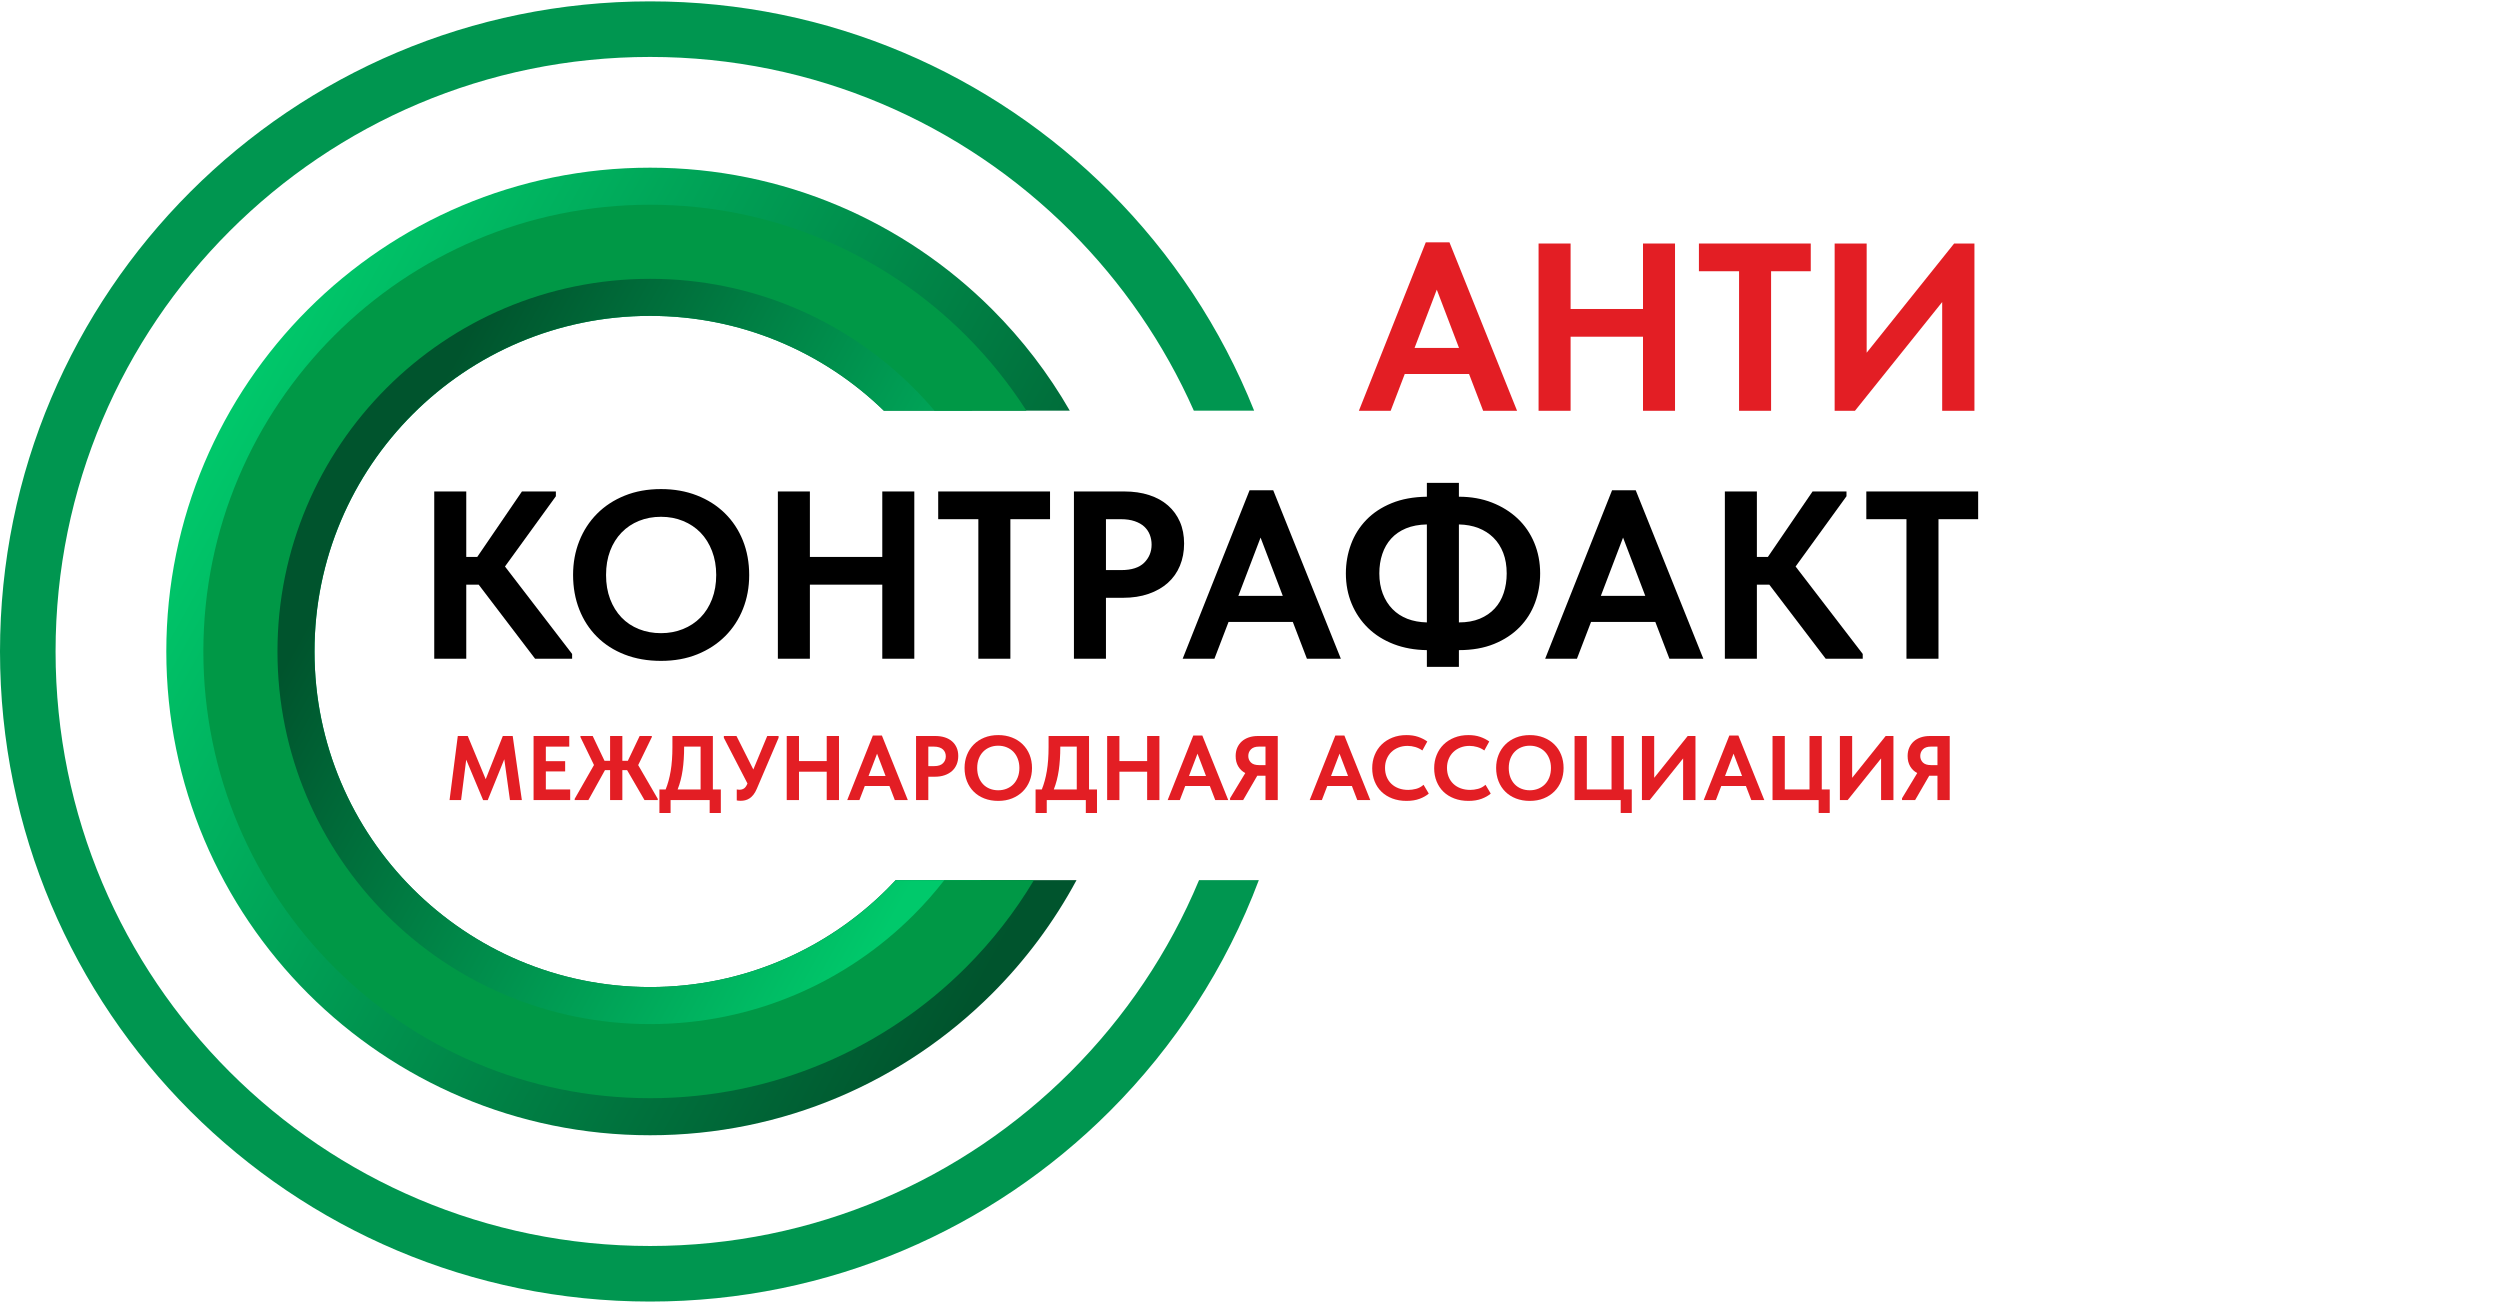 <?xml version="1.0" encoding="UTF-8"?> <svg xmlns="http://www.w3.org/2000/svg" xmlns:xlink="http://www.w3.org/1999/xlink" width="307" height="160" xml:space="preserve" overflow="hidden"><defs><clipPath id="clip0"><rect x="0" y="0" width="307" height="160"></rect></clipPath><linearGradient x1="25.094" y1="53.697" x2="126.395" y2="110.212" gradientUnits="userSpaceOnUse" spreadMethod="pad" id="fill1"><stop offset="0" stop-color="#00C96B"></stop><stop offset="1" stop-color="#00542D"></stop></linearGradient><linearGradient x1="117.802" y1="98.246" x2="47.533" y2="59.043" gradientUnits="userSpaceOnUse" spreadMethod="pad" id="fill2"><stop offset="0" stop-color="#00C96B"></stop><stop offset="1" stop-color="#00542D"></stop></linearGradient></defs><g clip-path="url(#clip0)"><path d="M79.832 20.591C96.236 20.591 111.088 27.241 121.84 37.992 125.536 41.688 128.747 45.868 131.369 50.43L108.535 50.43C101.116 43.226 90.992 38.79 79.832 38.79 68.452 38.79 58.148 43.403 50.692 50.859 43.235 58.316 38.622 68.62 38.622 80 38.622 91.381 43.235 101.684 50.692 109.14 58.148 116.597 68.452 121.21 79.832 121.21 91.213 121.21 101.516 116.597 108.972 109.14 109.32 108.793 109.661 108.439 109.996 108.08L132.197 108.08C129.433 113.223 125.934 117.913 121.84 122.008 111.088 132.759 96.236 139.409 79.832 139.409 63.428 139.409 48.576 132.759 37.824 122.008 27.073 111.256 20.423 96.404 20.423 80 20.423 63.596 27.073 48.744 37.824 37.992 48.576 27.241 63.428 20.591 79.832 20.591Z" fill="url(#fill1)"></path><path d="M50.691 109.141C58.148 116.597 68.451 121.21 79.832 121.21 91.213 121.21 101.516 116.597 108.972 109.141 109.32 108.793 109.661 108.439 109.996 108.08L120.487 108.08C118.788 110.535 116.871 112.83 114.766 114.935 105.825 123.876 93.474 129.406 79.832 129.406 66.189 129.406 53.838 123.876 44.897 114.935 35.956 105.994 30.426 93.642 30.426 80 30.426 66.358 35.956 54.007 44.897 45.065 53.838 36.124 66.19 30.594 79.832 30.594 93.474 30.594 105.825 36.124 114.766 45.065 116.44 46.739 117.994 48.531 119.414 50.43L108.535 50.43C101.115 43.226 90.992 38.79 79.832 38.79 68.452 38.79 58.148 43.403 50.691 50.86 43.235 58.317 38.622 68.62 38.622 80 38.622 91.381 43.235 101.684 50.691 109.141Z" fill="url(#fill2)"></path><path d="M79.832 0.168C101.877 0.168 121.835 9.103 136.281 23.55 143.882 31.151 149.956 40.277 154.007 50.43L146.602 50.43C142.932 42.155 137.77 34.689 131.457 28.375 118.245 15.164 99.993 6.992 79.832 6.992 59.671 6.992 41.419 15.164 28.207 28.375 14.996 41.587 6.824 59.839 6.824 80 6.824 100.161 14.996 118.413 28.207 131.625 41.419 144.836 59.671 153.008 79.832 153.008 99.993 153.008 118.245 144.836 131.457 131.625 138.147 124.934 143.544 116.95 147.243 108.08L154.584 108.08C150.544 118.83 144.252 128.479 136.281 136.45 121.835 150.896 101.877 159.832 79.832 159.832 57.788 159.832 37.829 150.896 23.382 136.45 8.936 122.003-0 102.044-0 80-0 57.956 8.936 37.997 23.382 23.55 37.829 9.103 57.788 0.168 79.832 0.168Z" fill="#009650"></path><path d="M79.832 25.141C94.98 25.141 108.696 31.281 118.623 41.209 121.414 44.001 123.907 47.092 126.047 50.43L114.755 50.43C113.938 49.466 113.082 48.536 112.189 47.643 103.909 39.362 92.469 34.24 79.832 34.24 67.195 34.24 55.755 39.362 47.475 47.643 39.194 55.923 34.073 67.363 34.073 80 34.073 92.636 39.194 104.077 47.475 112.357 55.755 120.638 67.196 125.759 79.832 125.759 92.469 125.759 103.909 120.638 112.189 112.357 113.534 111.012 114.795 109.583 115.965 108.08L126.968 108.08C124.633 111.991 121.825 115.589 118.623 118.791 108.696 128.718 94.98 134.859 79.832 134.859 64.684 134.859 50.968 128.718 41.041 118.791 31.114 108.864 24.973 95.148 24.973 80 24.973 64.852 31.114 51.136 41.041 41.209 50.968 31.281 64.684 25.141 79.832 25.141Z" fill="#009846"></path><path d="M175.087 29.757 177.992 29.757 186.296 50.445 182.13 50.445 180.398 45.926 172.504 45.926 170.773 50.445 166.87 50.445 175.087 29.757ZM173.708 42.727 179.166 42.727 176.437 35.568 173.708 42.727Z" fill="#E31E24"></path><path d="M201.761 41.348 192.869 41.348 192.869 50.445 188.937 50.445 188.937 29.904 192.869 29.904 192.869 37.944 201.761 37.944 201.761 29.904 205.693 29.904 205.693 50.445 201.761 50.445Z" fill="#E31E24"></path><path d="M213.557 33.308 208.627 33.308 208.627 29.904 222.361 29.904 222.361 33.308 217.489 33.308 217.489 50.445 213.557 50.445Z" fill="#E31E24"></path><path d="M225.295 29.904 229.227 29.904 229.227 43.314 239.967 29.904 242.461 29.904 242.461 50.445 238.5 50.445 238.5 37.093 227.789 50.445 225.295 50.445Z" fill="#E31E24"></path><path d="M57.257 68.392 58.607 68.392 64.094 60.352 68.261 60.352 68.261 60.939 62.011 69.566 70.256 80.306 70.256 80.892 65.708 80.892 58.783 71.796 57.257 71.796 57.257 80.892 53.325 80.892 53.325 60.352 57.257 60.352Z"></path><path d="M81.172 77.753C82.131 77.753 83.026 77.586 83.858 77.254 84.689 76.921 85.408 76.452 86.014 75.835 86.621 75.219 87.095 74.466 87.437 73.581 87.78 72.691 87.951 71.703 87.951 70.608 87.951 69.531 87.78 68.553 87.437 67.663 87.095 66.778 86.626 66.025 86.029 65.409 85.432 64.792 84.718 64.318 83.887 63.976 83.055 63.633 82.151 63.462 81.172 63.462 80.194 63.462 79.294 63.628 78.473 63.961 77.651 64.293 76.937 64.768 76.331 65.394 75.724 66.02 75.255 66.773 74.922 67.649 74.59 68.529 74.423 69.512 74.423 70.608 74.423 71.703 74.59 72.686 74.922 73.566 75.255 74.442 75.719 75.195 76.316 75.821 76.913 76.447 77.627 76.921 78.458 77.254 79.29 77.586 80.194 77.753 81.172 77.753ZM81.172 81.156C79.529 81.156 78.042 80.897 76.712 80.379 75.382 79.861 74.247 79.132 73.308 78.193 72.369 77.254 71.645 76.139 71.137 74.848 70.628 73.556 70.374 72.138 70.374 70.593 70.374 69.106 70.628 67.722 71.137 66.441 71.645 65.159 72.369 64.044 73.308 63.095 74.247 62.147 75.382 61.403 76.712 60.865 78.042 60.327 79.529 60.058 81.172 60.058 82.776 60.058 84.244 60.317 85.574 60.836 86.904 61.354 88.049 62.083 89.007 63.022 89.966 63.961 90.704 65.076 91.223 66.367 91.741 67.658 92.001 69.077 92.001 70.622 92.001 72.109 91.746 73.493 91.237 74.774 90.729 76.056 90 77.171 89.051 78.119 88.103 79.068 86.963 79.811 85.633 80.35 84.302 80.888 82.816 81.156 81.172 81.156Z"></path><path d="M108.345 71.796 99.454 71.796 99.454 80.892 95.522 80.892 95.522 60.352 99.454 60.352 99.454 68.392 108.345 68.392 108.345 60.352 112.277 60.352 112.277 80.892 108.345 80.892Z"></path><path d="M120.141 63.756 115.211 63.756 115.211 60.352 128.944 60.352 128.944 63.756 124.074 63.756 124.074 80.892 120.141 80.892Z"></path><path d="M138.071 60.352C139.186 60.352 140.198 60.498 141.108 60.792 142.017 61.085 142.79 61.511 143.426 62.068 144.062 62.626 144.551 63.296 144.893 64.079 145.235 64.861 145.407 65.751 145.407 66.749 145.407 67.746 145.235 68.656 144.893 69.478 144.551 70.299 144.057 70.999 143.411 71.576 142.766 72.153 141.978 72.603 141.049 72.925 140.12 73.249 139.069 73.41 137.895 73.41L135.811 73.41 135.811 80.892 131.879 80.892 131.879 60.352 138.071 60.352ZM137.689 70.006C138.961 70.006 139.9 69.703 140.506 69.101 141.113 68.495 141.416 67.756 141.416 66.881 141.416 66.451 141.343 66.049 141.196 65.668 141.049 65.291 140.824 64.959 140.521 64.675 140.218 64.391 139.827 64.171 139.347 64.005 138.868 63.839 138.296 63.756 137.631 63.756L135.811 63.756 135.811 70.006 137.689 70.006Z"></path><path d="M153.447 60.205 156.352 60.205 164.656 80.892 160.489 80.892 158.758 76.374 150.865 76.374 149.133 80.892 145.231 80.892 153.447 60.205ZM152.068 73.175 157.526 73.175 154.797 66.015 152.068 73.175Z"></path><path d="M179.153 60.997C180.639 60.997 181.994 61.237 183.217 61.716 184.44 62.196 185.491 62.851 186.371 63.682 187.252 64.514 187.931 65.507 188.411 66.66 188.89 67.815 189.13 69.067 189.13 70.417 189.13 71.688 188.919 72.891 188.499 74.026 188.078 75.161 187.447 76.158 186.606 77.019 185.765 77.88 184.723 78.565 183.481 79.073 182.239 79.582 180.796 79.836 179.153 79.836L179.153 81.89 175.22 81.89 175.22 79.836C173.734 79.816 172.379 79.572 171.156 79.103 169.934 78.633 168.887 77.978 168.016 77.137 167.146 76.295 166.471 75.302 165.992 74.158 165.513 73.013 165.273 71.766 165.273 70.417 165.273 69.165 165.483 67.972 165.904 66.837 166.324 65.702 166.95 64.704 167.782 63.844 168.613 62.983 169.65 62.298 170.892 61.79 172.135 61.281 173.577 61.017 175.22 60.997L175.22 59.295 179.153 59.295 179.153 60.997ZM185.022 70.417C185.022 69.473 184.88 68.632 184.596 67.893 184.312 67.159 183.911 66.534 183.393 66.025 182.874 65.511 182.258 65.12 181.544 64.841 180.83 64.567 180.033 64.421 179.153 64.401L179.153 76.432C180.131 76.432 180.987 76.281 181.72 75.977 182.454 75.669 183.065 75.254 183.554 74.72 184.043 74.192 184.41 73.556 184.654 72.818 184.899 72.084 185.022 71.282 185.022 70.417ZM169.381 70.417C169.381 71.341 169.523 72.172 169.806 72.906 170.09 73.645 170.486 74.275 170.995 74.794 171.503 75.317 172.115 75.713 172.829 75.992 173.543 76.266 174.34 76.412 175.22 76.432L175.22 64.401C174.242 64.421 173.387 64.582 172.653 64.885 171.919 65.194 171.313 65.609 170.833 66.142 170.354 66.67 169.992 67.302 169.748 68.03 169.503 68.754 169.381 69.551 169.381 70.417Z"></path><path d="M197.962 60.205 200.867 60.205 209.171 80.892 205.005 80.892 203.274 76.374 195.38 76.374 193.648 80.892 189.746 80.892 197.962 60.205ZM196.583 73.175 202.041 73.175 199.312 66.015 196.583 73.175Z"></path><path d="M215.745 68.392 217.095 68.392 222.582 60.352 226.749 60.352 226.749 60.939 220.499 69.566 228.744 80.306 228.744 80.892 224.196 80.892 217.271 71.796 215.745 71.796 215.745 80.892 211.813 80.892 211.813 60.352 215.745 60.352Z"></path><path d="M234.114 63.756 229.184 63.756 229.184 60.352 242.917 60.352 242.917 63.756 238.046 63.756 238.046 80.892 234.114 80.892Z"></path><path d="M56.217 90.381 57.442 90.381 59.645 95.686 61.746 90.381 62.96 90.381 64.084 98.249 62.623 98.249 61.926 93.236 59.892 98.26 59.33 98.26 57.251 93.292 56.621 98.249 55.205 98.249Z" fill="#E31E24"></path><path d="M65.523 90.381 69.906 90.381 69.906 91.685 67.029 91.685 67.029 93.472 69.4 93.472 69.4 94.731 67.029 94.731 67.029 96.945 70.018 96.945 70.018 98.249 65.523 98.249Z" fill="#E31E24"></path><path d="M77.009 94.573 76.425 94.573 76.425 98.249 74.919 98.249 74.919 94.573 74.289 94.573 72.255 98.249 70.569 98.249 70.569 98.102 72.941 93.944 71.277 90.516 71.277 90.381 72.783 90.381 74.233 93.427 74.919 93.427 74.919 90.381 76.425 90.381 76.425 93.427 77.099 93.427 78.549 90.381 80.044 90.381 80.044 90.516 78.369 93.955 80.774 98.102 80.774 98.249 79.144 98.249Z" fill="#E31E24"></path><path d="M80.976 96.945 81.741 96.945C82.01 96.287 82.216 95.532 82.359 94.684 82.501 93.835 82.573 92.854 82.573 91.739L82.573 90.381 87.54 90.381 87.54 96.945 88.518 96.945 88.518 99.833 87.147 99.833 87.147 98.249 82.348 98.249 82.348 99.833 80.976 99.833 80.976 96.945ZM84.011 91.73C84.011 92.783 83.949 93.732 83.825 94.583 83.702 95.433 83.498 96.222 83.213 96.945L86.034 96.945 86.034 91.685 84.011 91.685 84.011 91.73Z" fill="#E31E24"></path><path d="M90.968 98.338C90.878 98.338 90.794 98.335 90.715 98.327 90.637 98.32 90.556 98.309 90.474 98.293L90.474 96.945C90.534 96.952 90.59 96.96 90.642 96.967 90.695 96.975 90.751 96.979 90.811 96.979 91.028 96.979 91.216 96.924 91.373 96.816 91.53 96.707 91.669 96.507 91.789 96.214L88.889 90.606 88.889 90.381 90.44 90.381 92.508 94.495 94.216 90.381 95.61 90.381 95.61 90.606 92.935 96.866C92.808 97.166 92.667 97.411 92.513 97.602 92.36 97.793 92.197 97.943 92.025 98.052 91.853 98.161 91.676 98.235 91.496 98.276 91.317 98.318 91.141 98.338 90.968 98.338Z" fill="#E31E24"></path><path d="M101.521 94.765 98.116 94.765 98.116 98.249 96.61 98.249 96.61 90.381 98.116 90.381 98.116 93.461 101.521 93.461 101.521 90.381 103.028 90.381 103.028 98.249 101.521 98.249Z" fill="#E31E24"></path><path d="M107.186 90.325 108.299 90.325 111.48 98.249 109.883 98.249 109.221 96.518 106.197 96.518 105.534 98.249 104.039 98.249 107.186 90.325ZM106.658 95.293 108.748 95.293 107.703 92.55 106.658 95.293Z" fill="#E31E24"></path><path d="M114.863 90.381C115.29 90.381 115.677 90.438 116.026 90.55 116.374 90.662 116.67 90.825 116.914 91.039 117.157 91.252 117.345 91.509 117.476 91.809 117.607 92.108 117.673 92.449 117.673 92.832 117.673 93.213 117.607 93.562 117.476 93.877 117.345 94.191 117.155 94.459 116.908 94.68 116.661 94.901 116.359 95.074 116.003 95.197 115.647 95.321 115.245 95.382 114.795 95.382L113.997 95.382 113.997 98.249 112.491 98.249 112.491 90.381 114.863 90.381ZM114.717 94.079C115.203 94.079 115.563 93.963 115.795 93.732 116.028 93.5 116.144 93.217 116.144 92.882 116.144 92.717 116.116 92.563 116.06 92.418 116.003 92.273 115.917 92.146 115.801 92.037 115.685 91.928 115.535 91.844 115.352 91.78 115.168 91.717 114.949 91.685 114.694 91.685L113.997 91.685 113.997 94.079 114.717 94.079Z" fill="#E31E24"></path><path d="M122.584 97.046C122.951 97.046 123.294 96.982 123.612 96.855 123.931 96.728 124.206 96.548 124.438 96.312 124.671 96.076 124.852 95.787 124.983 95.448 125.115 95.107 125.18 94.729 125.18 94.309 125.18 93.897 125.115 93.523 124.983 93.182 124.852 92.842 124.673 92.554 124.444 92.318 124.216 92.082 123.942 91.9 123.623 91.769 123.305 91.638 122.959 91.573 122.584 91.573 122.209 91.573 121.865 91.636 121.55 91.764 121.235 91.891 120.962 92.073 120.729 92.312 120.497 92.552 120.317 92.841 120.19 93.176 120.063 93.513 119.999 93.89 119.999 94.309 119.999 94.729 120.063 95.105 120.19 95.443 120.317 95.778 120.495 96.066 120.724 96.306 120.952 96.546 121.226 96.728 121.544 96.855 121.863 96.982 122.209 97.046 122.584 97.046ZM122.584 98.35C121.955 98.35 121.385 98.251 120.876 98.052 120.366 97.853 119.932 97.574 119.572 97.214 119.212 96.855 118.935 96.428 118.74 95.933 118.545 95.439 118.448 94.896 118.448 94.304 118.448 93.734 118.545 93.204 118.74 92.713 118.935 92.223 119.212 91.795 119.572 91.432 119.932 91.069 120.366 90.784 120.876 90.578 121.385 90.372 121.955 90.269 122.584 90.269 123.198 90.269 123.76 90.368 124.27 90.567 124.779 90.765 125.218 91.044 125.585 91.404 125.952 91.764 126.235 92.191 126.433 92.685 126.632 93.18 126.731 93.723 126.731 94.315 126.731 94.884 126.634 95.415 126.439 95.905 126.244 96.396 125.965 96.823 125.601 97.186 125.238 97.55 124.802 97.835 124.292 98.041 123.783 98.247 123.213 98.35 122.584 98.35Z" fill="#E31E24"></path><path d="M127.169 96.945 127.934 96.945C128.203 96.287 128.409 95.532 128.552 94.684 128.694 93.835 128.765 92.854 128.765 91.739L128.765 90.381 133.733 90.381 133.733 96.945 134.711 96.945 134.711 99.833 133.339 99.833 133.339 98.249 128.541 98.249 128.541 99.833 127.169 99.833 127.169 96.945ZM130.204 91.73C130.204 92.783 130.142 93.732 130.018 94.583 129.895 95.433 129.691 96.222 129.406 96.945L132.227 96.945 132.227 91.685 130.204 91.685 130.204 91.73Z" fill="#E31E24"></path><path d="M140.87 94.765 137.464 94.765 137.464 98.249 135.959 98.249 135.959 90.381 137.464 90.381 137.464 93.461 140.87 93.461 140.87 90.381 142.376 90.381 142.376 98.249 140.87 98.249Z" fill="#E31E24"></path><path d="M146.535 90.325 147.647 90.325 150.828 98.249 149.232 98.249 148.569 96.518 145.545 96.518 144.883 98.249 143.388 98.249 146.535 90.325ZM146.006 95.293 148.097 95.293 147.052 92.55 146.006 95.293Z" fill="#E31E24"></path><path d="M151.053 98.024 152.919 94.933C152.552 94.738 152.263 94.463 152.053 94.107 151.843 93.751 151.738 93.33 151.738 92.842 151.738 92.468 151.804 92.129 151.935 91.825 152.066 91.522 152.25 91.264 152.486 91.05 152.722 90.836 153.009 90.671 153.346 90.555 153.683 90.439 154.061 90.381 154.481 90.381L156.908 90.381 156.908 98.249 155.403 98.249 155.403 95.259 154.391 95.259 152.66 98.249 151.053 98.249 151.053 98.024ZM155.403 93.955 155.403 91.685 154.582 91.685C154.163 91.685 153.842 91.795 153.621 92.014 153.4 92.236 153.29 92.509 153.29 92.837 153.29 93.15 153.396 93.414 153.61 93.631 153.823 93.847 154.155 93.955 154.604 93.955L155.403 93.955Z" fill="#E31E24"></path><path d="M163.978 90.325 165.091 90.325 168.271 98.249 166.675 98.249 166.012 96.518 162.989 96.518 162.326 98.249 160.831 98.249 163.978 90.325ZM163.45 95.293 165.54 95.293 164.495 92.55 163.45 95.293Z" fill="#E31E24"></path><path d="M172.722 98.35C172.078 98.35 171.495 98.251 170.974 98.052 170.453 97.853 170.012 97.578 169.648 97.226 169.285 96.874 169.004 96.45 168.805 95.956 168.607 95.462 168.507 94.922 168.507 94.337 168.507 93.753 168.609 93.212 168.811 92.713 169.013 92.215 169.298 91.786 169.665 91.426 170.032 91.067 170.474 90.784 170.991 90.578 171.508 90.372 172.081 90.269 172.711 90.269 173.25 90.269 173.728 90.34 174.144 90.483 174.559 90.625 174.936 90.816 175.273 91.055L174.666 92.157C174.404 91.97 174.116 91.829 173.801 91.735 173.486 91.642 173.168 91.595 172.846 91.595 172.448 91.595 172.081 91.661 171.744 91.792 171.407 91.923 171.115 92.106 170.867 92.342 170.62 92.578 170.427 92.863 170.289 93.197 170.15 93.53 170.081 93.895 170.081 94.293 170.081 94.704 170.15 95.077 170.289 95.411 170.427 95.744 170.622 96.029 170.873 96.265 171.124 96.501 171.424 96.683 171.772 96.81 172.121 96.937 172.509 97.001 172.936 97.001 173.235 97.001 173.554 96.958 173.891 96.872 174.228 96.786 174.535 96.619 174.813 96.372L175.453 97.451C175.176 97.698 174.807 97.909 174.346 98.086 173.885 98.262 173.344 98.35 172.722 98.35Z" fill="#E31E24"></path><path d="M180.331 98.35C179.686 98.35 179.104 98.251 178.583 98.052 178.062 97.853 177.62 97.578 177.257 97.226 176.894 96.874 176.613 96.45 176.414 95.956 176.216 95.462 176.116 94.922 176.116 94.337 176.116 93.753 176.218 93.212 176.42 92.713 176.622 92.215 176.907 91.786 177.274 91.426 177.641 91.067 178.083 90.784 178.6 90.578 179.117 90.372 179.69 90.269 180.32 90.269 180.859 90.269 181.337 90.34 181.753 90.483 182.168 90.625 182.545 90.816 182.882 91.055L182.275 92.157C182.013 91.97 181.725 91.829 181.41 91.735 181.095 91.642 180.777 91.595 180.455 91.595 180.057 91.595 179.69 91.661 179.353 91.792 179.016 91.923 178.724 92.106 178.476 92.342 178.229 92.578 178.036 92.863 177.898 93.197 177.759 93.53 177.69 93.895 177.69 94.293 177.69 94.704 177.759 95.077 177.898 95.411 178.036 95.744 178.231 96.029 178.482 96.265 178.733 96.501 179.033 96.683 179.381 96.81 179.73 96.937 180.117 97.001 180.545 97.001 180.844 97.001 181.163 96.958 181.5 96.872 181.837 96.786 182.144 96.619 182.421 96.372L183.062 97.451C182.785 97.698 182.416 97.909 181.955 98.086 181.494 98.262 180.953 98.35 180.331 98.35Z" fill="#E31E24"></path><path d="M187.861 97.046C188.228 97.046 188.571 96.982 188.89 96.855 189.208 96.728 189.483 96.548 189.716 96.312 189.948 96.076 190.13 95.787 190.261 95.448 190.392 95.107 190.458 94.729 190.458 94.309 190.458 93.897 190.392 93.523 190.261 93.182 190.13 92.842 189.95 92.554 189.721 92.318 189.493 92.082 189.219 91.9 188.901 91.769 188.582 91.638 188.236 91.573 187.861 91.573 187.487 91.573 187.142 91.636 186.827 91.764 186.512 91.891 186.239 92.073 186.007 92.312 185.774 92.552 185.595 92.841 185.467 93.176 185.34 93.513 185.276 93.89 185.276 94.309 185.276 94.729 185.34 95.105 185.467 95.443 185.595 95.778 185.772 96.066 186.001 96.306 186.23 96.546 186.503 96.728 186.822 96.855 187.14 96.982 187.487 97.046 187.861 97.046ZM187.861 98.35C187.232 98.35 186.662 98.251 186.153 98.052 185.643 97.853 185.209 97.574 184.849 97.214 184.489 96.855 184.212 96.428 184.017 95.933 183.823 95.439 183.725 94.896 183.725 94.304 183.725 93.734 183.823 93.204 184.017 92.713 184.212 92.223 184.489 91.795 184.849 91.432 185.209 91.069 185.643 90.784 186.153 90.578 186.662 90.372 187.232 90.269 187.861 90.269 188.476 90.269 189.037 90.368 189.547 90.567 190.056 90.765 190.495 91.044 190.862 91.404 191.229 91.764 191.512 92.191 191.71 92.685 191.909 93.18 192.008 93.723 192.008 94.315 192.008 94.884 191.911 95.415 191.716 95.905 191.521 96.396 191.242 96.823 190.879 97.186 190.515 97.55 190.079 97.835 189.57 98.041 189.06 98.247 188.49 98.35 187.861 98.35Z" fill="#E31E24"></path><path d="M199.022 98.249 193.357 98.249 193.357 90.381 194.863 90.381 194.863 96.945 197.898 96.945 197.898 90.381 199.404 90.381 199.404 96.945 200.381 96.945 200.381 99.833 199.022 99.833Z" fill="#E31E24"></path><path d="M201.629 90.381 203.135 90.381 203.135 95.517 207.249 90.381 208.204 90.381 208.204 98.249 206.687 98.249 206.687 93.135 202.584 98.249 201.629 98.249Z" fill="#E31E24"></path><path d="M212.362 90.325 213.475 90.325 216.656 98.249 215.06 98.249 214.397 96.518 211.373 96.518 210.71 98.249 209.215 98.249 212.362 90.325ZM211.834 95.293 213.925 95.293 212.879 92.55 211.834 95.293Z" fill="#E31E24"></path><path d="M223.332 98.249 217.667 98.249 217.667 90.381 219.173 90.381 219.173 96.945 222.208 96.945 222.208 90.381 223.714 90.381 223.714 96.945 224.691 96.945 224.691 99.833 223.332 99.833Z" fill="#E31E24"></path><path d="M225.939 90.381 227.445 90.381 227.445 95.517 231.559 90.381 232.514 90.381 232.514 98.249 230.997 98.249 230.997 93.135 226.894 98.249 225.939 98.249Z" fill="#E31E24"></path><path d="M233.57 98.024 235.436 94.933C235.069 94.738 234.78 94.463 234.57 94.107 234.361 93.751 234.256 93.33 234.256 92.842 234.256 92.468 234.322 92.129 234.453 91.825 234.584 91.522 234.767 91.264 235.003 91.05 235.239 90.836 235.526 90.671 235.863 90.555 236.2 90.439 236.579 90.381 236.998 90.381L239.426 90.381 239.426 98.249 237.92 98.249 237.92 95.259 236.908 95.259 235.177 98.249 233.57 98.249 233.57 98.024ZM237.92 93.955 237.92 91.685 237.099 91.685C236.68 91.685 236.36 91.795 236.138 92.014 235.917 92.236 235.807 92.509 235.807 92.837 235.807 93.15 235.914 93.414 236.127 93.631 236.341 93.847 236.672 93.955 237.122 93.955L237.92 93.955Z" fill="#E31E24"></path></g></svg> 
